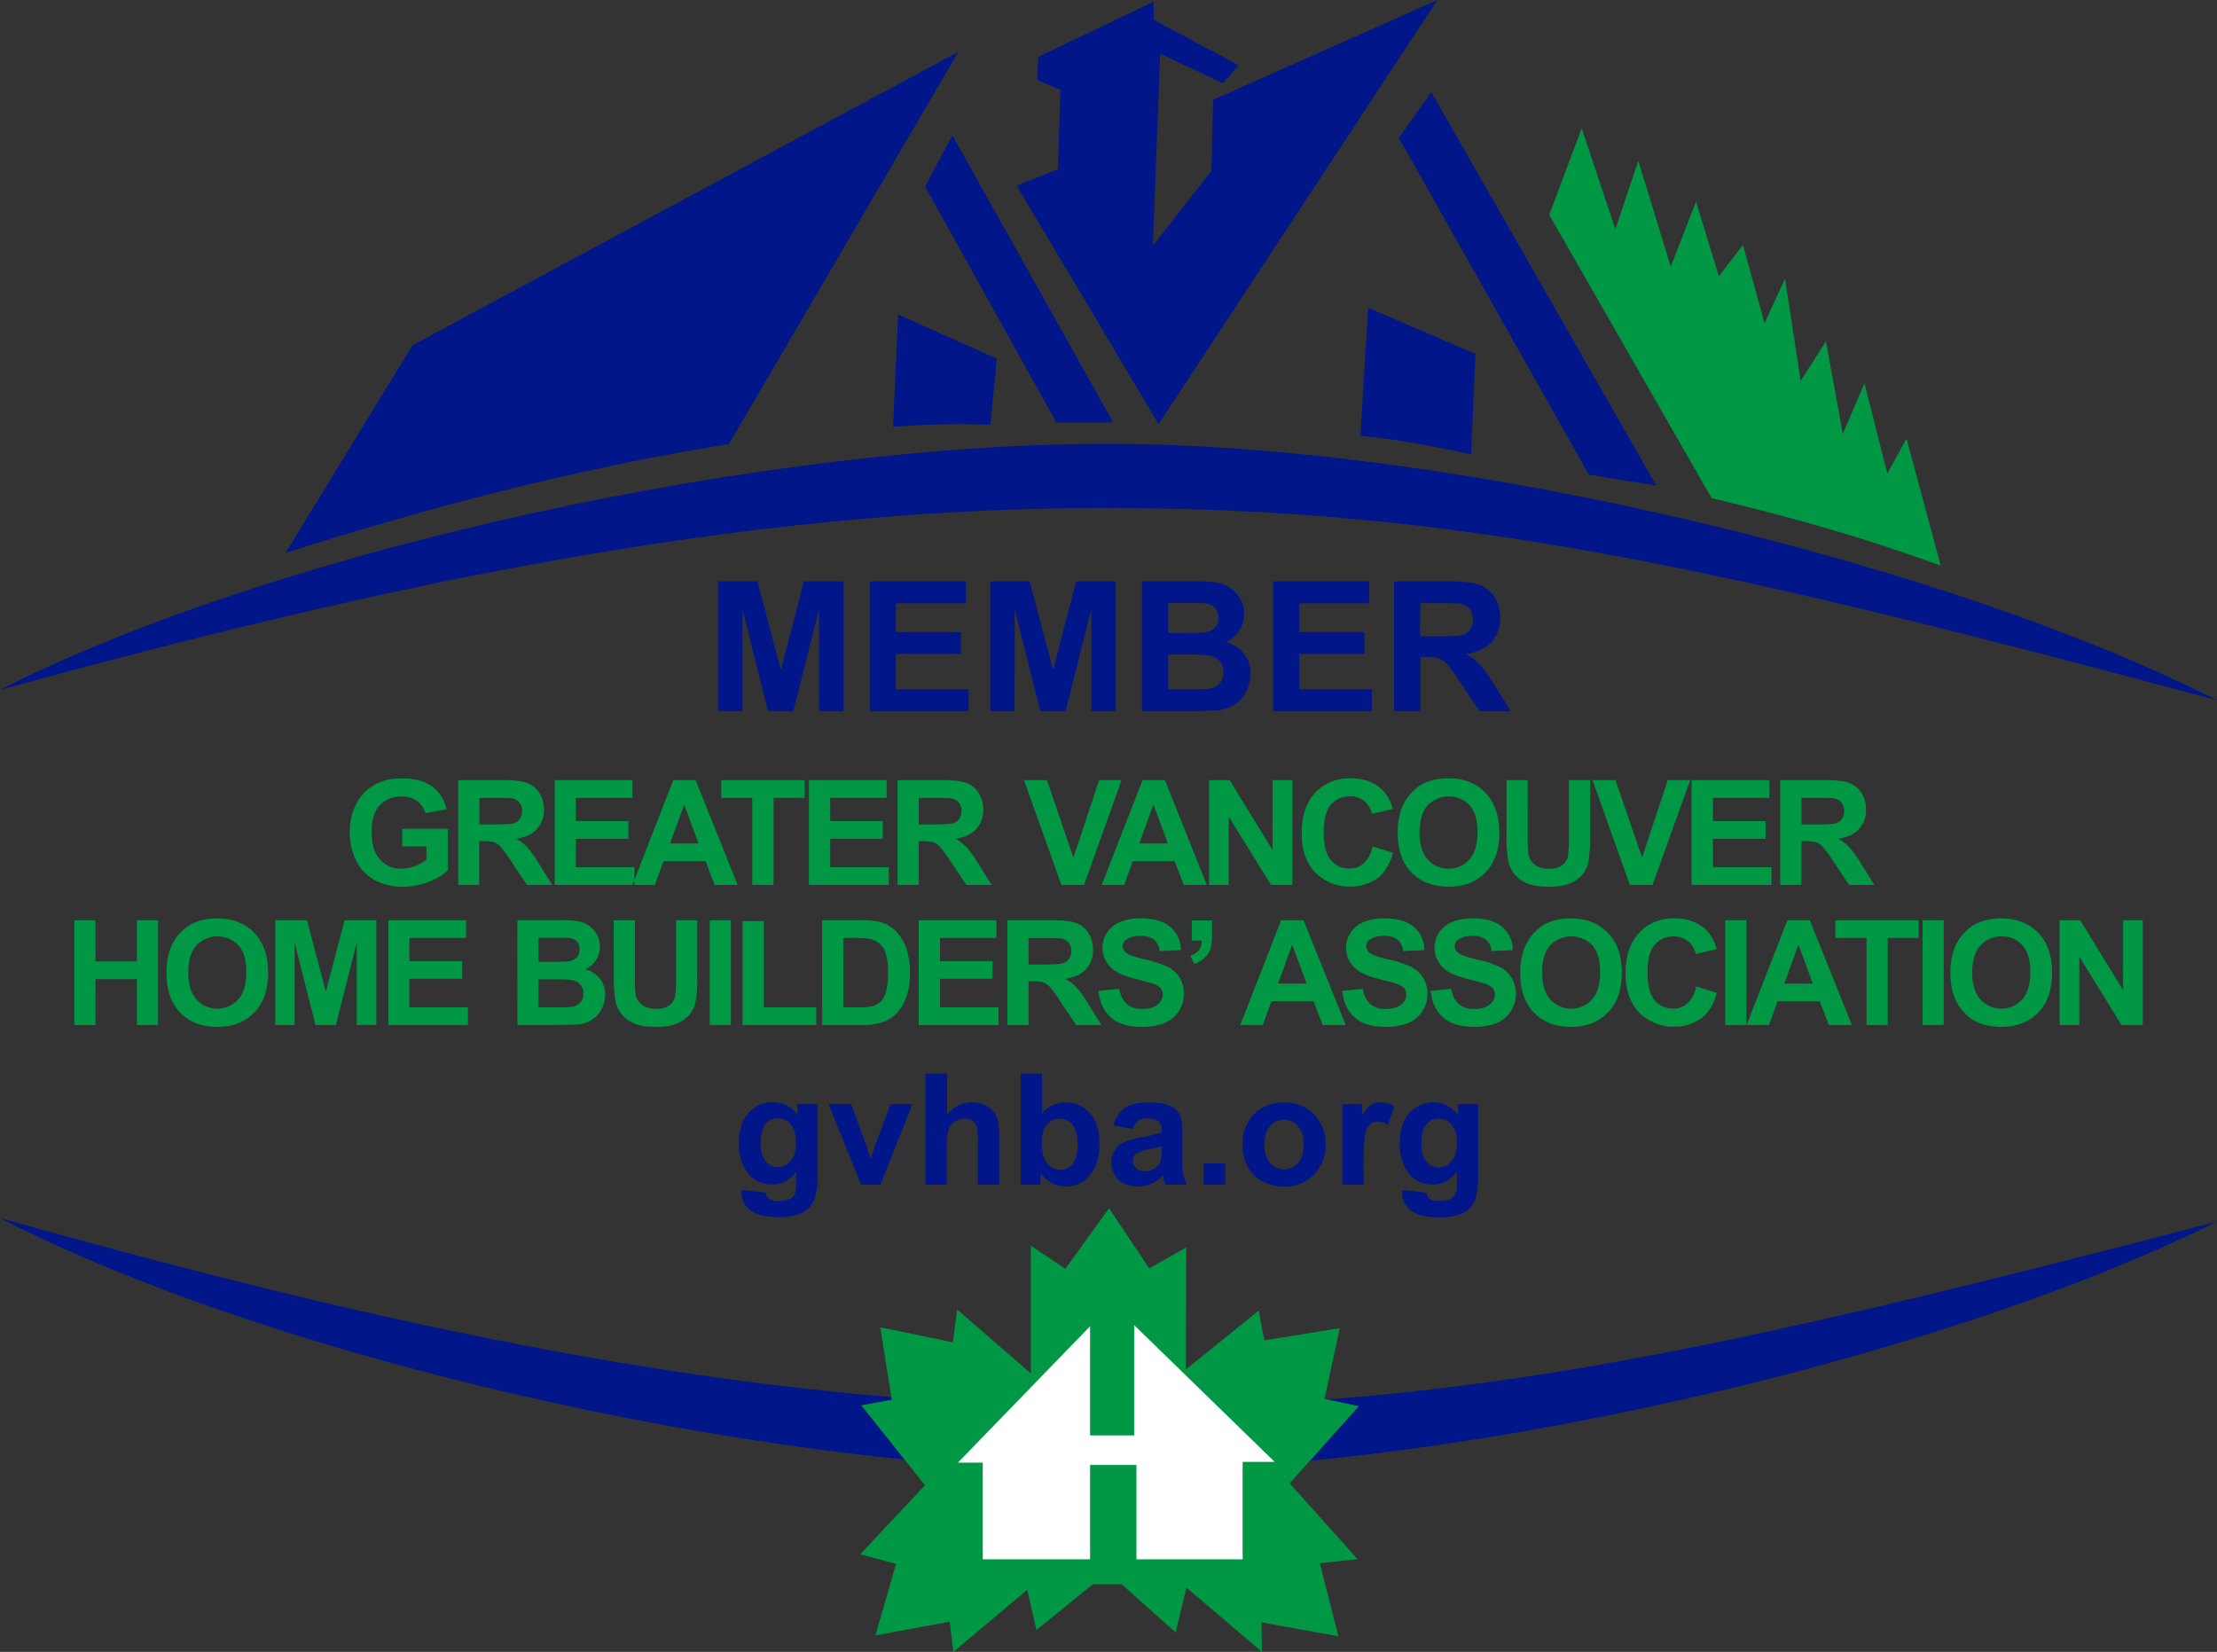 <svg xmlns="http://www.w3.org/2000/svg" viewBox="0 0 850.57 633.81"><rect x="0" y="0" width="850.57" height="633.81" fill="#333333" stroke="none"/><defs><style>.cls-1,.cls-4{fill:#001689;}.cls-2,.cls-3{fill:#009845;}.cls-3,.cls-4,.cls-5{fill-rule:evenodd;}.cls-5{fill:#fff;}</style></defs><title>i1</title><g id="Layer_2" data-name="Layer 2"><g id="Layer_1-2" data-name="Layer 1"><path class="cls-1" d="M502.55,560.46c122-11.9,263.7-49.55,348-91.78h0c-153,40.07-246.23,61.09-341.52,68.25l12.26,2.61Z"/><path class="cls-1" d="M342.15,537.06l-.17-1c-117.45-9.84-231.76-37.84-342-68.72C86.42,511.85,226.51,547.83,347,560l-16.54-20.75Z"/><polygon class="cls-2" points="494.78 569.13 502.55 560.46 521.31 539.53 509.05 536.92 508.17 536.73 513.98 509.61 485.05 514.28 482.93 502.86 454.93 525.46 455.14 478.59 440.93 486.67 425.49 463.56 408.73 486.83 395.5 477.95 395.5 526.95 367.23 502.45 365.6 515.02 337.74 509.27 341.98 536.01 342.15 537.06 330.47 539.21 347 559.96 354.9 569.86 330.06 596.34 343.78 600.03 335.86 627.48 364.37 622.21 365.76 633.81 394.11 609.97 397.63 625.42 419.28 607.85 430.31 607.85 451.05 626.34 455.17 609.11 484.15 633.81 483.99 622.47 513.48 627.82 506.37 599.78 520.84 598.21 494.78 569.13"/><path class="cls-1" d="M284.52,456.58l9.3,1a3.34,3.34,0,0,0,1.08,2.32,6,6,0,0,0,3.69.91,9.66,9.66,0,0,0,4.81-1,4,4,0,0,0,1.65-2.07,12.56,12.56,0,0,0,.37-3.75l0-4.5q-3.65,5-9.23,5a11.39,11.39,0,0,1-9.86-5.27,17.91,17.91,0,0,1-2.84-10.36q0-7.76,3.73-11.86a12,12,0,0,1,9.29-4.11,11.3,11.3,0,0,1,9.45,5v-4.38h7.64v27.74a27.73,27.73,0,0,1-.9,8.18,10.24,10.24,0,0,1-2.54,4.25,11.18,11.18,0,0,1-4.36,2.42,22.92,22.92,0,0,1-6.88.87c-5.25,0-9-.89-11.16-2.69a8.46,8.46,0,0,1-3.29-6.82c0-.27,0-.6,0-1m7.37-18.12c0,3.28.62,5.66,1.88,7.19a5.88,5.88,0,0,0,4.67,2.27,6.44,6.44,0,0,0,5-2.33q2-2.32,2-6.92,0-4.8-2-7.12a6.25,6.25,0,0,0-5-2.32,6,6,0,0,0-4.82,2.28C292.51,433,291.89,435.34,291.89,438.46Z"/><path class="cls-1" d="M330.39,454.56l-12.47-30.94h8.66l5.78,15.78,1.67,5.28c.46-1.34.74-2.22.86-2.65.26-.88.57-1.76.88-2.63l5.91-15.78h8.38l-12.29,30.94Z"/><path class="cls-1" d="M363.35,411.91v15.78a12,12,0,0,1,9.47-4.73,12.2,12.2,0,0,1,5.1,1.05,8.41,8.41,0,0,1,3.43,2.68,9.79,9.79,0,0,1,1.56,3.61,32.13,32.13,0,0,1,.43,6.13v18.13h-8.2V438.24a24.29,24.29,0,0,0-.46-6.16A4.17,4.17,0,0,0,373,430a5.34,5.34,0,0,0-3-.77,6.75,6.75,0,0,0-3.63,1,5.66,5.66,0,0,0-2.34,3,17.6,17.6,0,0,0-.75,5.88v15.48h-8.2V411.91Z"/><path class="cls-1" d="M391.6,454.56V411.91h8.18v15.36a11.64,11.64,0,0,1,9-4.31,12.06,12.06,0,0,1,9.35,4.1q3.69,4.1,3.69,11.74c0,5.29-1.25,9.36-3.78,12.2a11.74,11.74,0,0,1-9.18,4.29,11.24,11.24,0,0,1-5.23-1.34,12.53,12.53,0,0,1-4.46-3.93v4.54Zm8.1-16.09c0,3.21.5,5.58,1.52,7.12a6.5,6.5,0,0,0,5.66,3.26,5.82,5.82,0,0,0,4.63-2.32q1.92-2.32,1.92-7.3c0-3.54-.65-6.08-1.93-7.65a6.11,6.11,0,0,0-4.94-2.35,6.2,6.2,0,0,0-4.91,2.29Q399.7,433.8,399.7,438.47Z"/><path class="cls-1" d="M434.57,433.19l-7.36-1.38a11.64,11.64,0,0,1,4.31-6.67c2.05-1.45,5.07-2.18,9.1-2.18,3.65,0,6.36.44,8.15,1.3a8.12,8.12,0,0,1,3.78,3.29c.72,1.33,1.09,3.77,1.09,7.32l-.09,9.53a33.43,33.43,0,0,0,.39,6,17.35,17.35,0,0,0,1.45,4.15H447.2c-.22-.55-.47-1.35-.79-2.42-.13-.48-.23-.81-.29-1a14.78,14.78,0,0,1-4.45,3.09,12.72,12.72,0,0,1-5.07,1,10.44,10.44,0,0,1-7.48-2.58,9.2,9.2,0,0,1-1.48-11.2,8.29,8.29,0,0,1,3.51-3.13,27.5,27.5,0,0,1,6.52-1.9,45.46,45.46,0,0,0,8-2v-.83a4.31,4.31,0,0,0-1.17-3.41c-.79-.68-2.27-1-4.45-1a5.88,5.88,0,0,0-3.44.88,6.21,6.21,0,0,0-2,3.08m11.06,6.63a48.64,48.64,0,0,1-5,1.23,15.13,15.13,0,0,0-4.45,1.42,3.36,3.36,0,0,0-1.62,2.84,3.92,3.92,0,0,0,1.29,2.94,4.55,4.55,0,0,0,3.27,1.23,7.11,7.11,0,0,0,4.23-1.44,5,5,0,0,0,1.95-2.67,15.44,15.44,0,0,0,.32-3.94Z"/><rect class="cls-1" x="461.87" y="446.36" width="8.19" height="8.2"/><path class="cls-1" d="M476.72,438.69a16.7,16.7,0,0,1,2-7.89,13.75,13.75,0,0,1,5.68-5.82,16.88,16.88,0,0,1,8.22-2,15.4,15.4,0,0,1,11.47,4.56,15.76,15.76,0,0,1,4.48,11.53,16,16,0,0,1-4.51,11.63,15.32,15.32,0,0,1-11.39,4.61,17.93,17.93,0,0,1-8.09-1.92,13.14,13.14,0,0,1-5.86-5.63,18.8,18.8,0,0,1-2-9.05m8.38.45q0,4.61,2.18,7.06a6.94,6.94,0,0,0,5.39,2.46A6.86,6.86,0,0,0,498,446.2c1.45-1.64,2.17-4,2.17-7.13s-.72-5.38-2.17-7a6.85,6.85,0,0,0-5.37-2.45,6.93,6.93,0,0,0-5.39,2.45Q485.11,434.51,485.1,439.14Z"/><path class="cls-1" d="M523.19,454.56H515V423.62h7.54V428a12.76,12.76,0,0,1,3.51-4.06,6.52,6.52,0,0,1,3.54-1,10.33,10.33,0,0,1,5.39,1.56l-2.55,7.15a7.07,7.07,0,0,0-3.81-1.34,4.49,4.49,0,0,0-2.89.95,6.5,6.5,0,0,0-1.87,3.41c-.45,1.65-.69,5.09-.69,10.34Z"/><path class="cls-1" d="M538,456.58l9.29,1a3.43,3.43,0,0,0,1.09,2.32,6.07,6.07,0,0,0,3.68.91,9.75,9.75,0,0,0,4.83-1,4,4,0,0,0,1.63-2.07,12.14,12.14,0,0,0,.38-3.75l0-4.5q-3.66,5-9.24,5a11.4,11.4,0,0,1-9.86-5.27A18,18,0,0,1,537,438.93q0-7.76,3.73-11.86A12.06,12.06,0,0,1,550,423a11.28,11.28,0,0,1,9.45,5v-4.38h7.65v27.74a27.33,27.33,0,0,1-.91,8.18,10.23,10.23,0,0,1-2.53,4.25,11.21,11.21,0,0,1-4.35,2.42,23,23,0,0,1-6.89.87c-5.24,0-9-.89-11.16-2.69a8.46,8.46,0,0,1-3.29-6.82c0-.27,0-.6,0-1m7.36-18.12c0,3.28.63,5.66,1.9,7.19a5.84,5.84,0,0,0,4.66,2.27,6.4,6.4,0,0,0,5-2.33q2.05-2.32,2.06-6.92c0-3.2-.67-5.57-2-7.12a6.26,6.26,0,0,0-5-2.32,6,6,0,0,0-4.8,2.28C546,433,545.33,435.34,545.33,438.46Z"/><path class="cls-3" d="M790.19,393.27V353.08h7.9l16.46,26.83V353.08h7.53v40.19h-8.15l-16.19-26.21v26.21Zm-33.53-20.13q0,6.84,3.16,10.35a10.83,10.83,0,0,0,16,0c2.07-2.34,3.12-5.82,3.12-10.48s-1-8.05-3-10.31a10.28,10.28,0,0,0-8-3.41,10.4,10.4,0,0,0-8.11,3.44C757.69,365.06,756.66,368.52,756.66,373.14Zm-8.36.28a25.63,25.63,0,0,1,1.84-10.31,18.79,18.79,0,0,1,3.76-5.51,15.29,15.29,0,0,1,5.18-3.61,21.72,21.72,0,0,1,8.66-1.6q8.88,0,14.23,5.51t5.32,15.32q0,9.75-5.31,15.23T767.85,394q-9,0-14.25-5.46T748.3,373.42Zm-10.69,19.85V353.08h8.1v40.19Zm-21.5,0v-33.4H704.18v-6.79h31.94v6.79H724.23v33.4Zm-20.63-15.9L690,362.45l-5.43,14.92Zm15,15.9h-8.83l-3.52-9.14H682l-3.32,9.14H670.1l15.65-40.19h8.59Zm-48.59,0V353.08H670v40.19Zm-11.07-14.78,7.84,2.49c-1.19,4.39-3.21,7.64-6,9.78a18.93,18.93,0,0,1-23.82-2.27q-5.16-5.49-5.17-15,0-10,5.19-15.59t13.62-5.55c4.93,0,8.91,1.45,12,4.36a15.86,15.86,0,0,1,4.11,7.41l-8,1.92a8.35,8.35,0,0,0-3-4.95,8.5,8.5,0,0,0-5.49-1.81,9.11,9.11,0,0,0-7.26,3.21q-2.79,3.21-2.78,10.4,0,7.6,2.75,10.84a8.79,8.79,0,0,0,7.11,3.25,8.07,8.07,0,0,0,5.58-2.07A12.13,12.13,0,0,0,650.78,378.49Zm-59.18-5.35q0,6.84,3.16,10.35a10.82,10.82,0,0,0,16,0c2.07-2.34,3.11-5.82,3.11-10.48s-1-8.05-3-10.31a11.22,11.22,0,0,0-16.14,0Q591.61,366.21,591.6,373.14Zm-8.36.28a25.29,25.29,0,0,1,1.84-10.31,18.72,18.72,0,0,1,3.74-5.51A15.53,15.53,0,0,1,594,354a21.8,21.8,0,0,1,8.67-1.6q8.88,0,14.22,5.51t5.33,15.32q0,9.75-5.31,15.23T602.79,394q-9,0-14.26-5.46T583.24,373.42Zm-34.37,6.77,7.9-.78a9.73,9.73,0,0,0,2.9,5.86,8.8,8.8,0,0,0,5.88,1.85q3.91,0,5.91-1.66a4.91,4.91,0,0,0,2-3.87,3.7,3.7,0,0,0-.84-2.43,6.39,6.39,0,0,0-2.92-1.73c-1-.35-3.12-.93-6.5-1.76-4.35-1.09-7.4-2.41-9.15-4a10.52,10.52,0,0,1-2-13.83,11.07,11.07,0,0,1,5-4.07,20.37,20.37,0,0,1,7.9-1.39c5.06,0,8.85,1.1,11.41,3.31a11.74,11.74,0,0,1,4,8.86l-8.12.36a6.86,6.86,0,0,0-2.23-4.46,8.18,8.18,0,0,0-5.13-1.35,9.17,9.17,0,0,0-5.54,1.46,2.88,2.88,0,0,0-1.3,2.48,3.11,3.11,0,0,0,1.21,2.44c1,.87,3.51,1.76,7.46,2.69a40.24,40.24,0,0,1,8.76,2.89,11.55,11.55,0,0,1,4.45,4.08,12,12,0,0,1,1.6,6.41,11.74,11.74,0,0,1-1.93,6.47,11.54,11.54,0,0,1-5.42,4.48,22.75,22.75,0,0,1-8.76,1.48q-7.62,0-11.71-3.53T548.87,380.19Zm-33.93,0,7.88-.78a9.64,9.64,0,0,0,2.92,5.86,8.76,8.76,0,0,0,5.86,1.85c2.61,0,4.59-.55,5.91-1.66a4.94,4.94,0,0,0,2-3.87,3.65,3.65,0,0,0-.85-2.43,6.45,6.45,0,0,0-2.92-1.73c-1-.35-3.12-.93-6.51-1.76-4.35-1.09-7.39-2.41-9.15-4a10.46,10.46,0,0,1-3.71-8.08,10.33,10.33,0,0,1,1.76-5.75,10.89,10.89,0,0,1,5-4.07,20.41,20.41,0,0,1,7.92-1.39c5.05,0,8.83,1.1,11.39,3.31a11.74,11.74,0,0,1,4,8.86l-8.11.36a6.91,6.91,0,0,0-2.24-4.46,8.23,8.23,0,0,0-5.15-1.35,9.17,9.17,0,0,0-5.53,1.46,2.88,2.88,0,0,0-1.28,2.48,3.06,3.06,0,0,0,1.19,2.44c1,.87,3.51,1.76,7.46,2.69a39.86,39.86,0,0,1,8.76,2.89,11.38,11.38,0,0,1,4.44,4.08,12,12,0,0,1,1.61,6.41,11.66,11.66,0,0,1-1.93,6.47,11.44,11.44,0,0,1-5.42,4.48,22.75,22.75,0,0,1-8.76,1.48c-5.06,0-9-1.18-11.71-3.53S515.47,384.69,514.94,380.19Zm-13.69-2.82-5.53-14.92-5.43,14.92Zm15,15.9h-8.84l-3.5-9.14H487.8l-3.33,9.14h-8.61l15.66-40.19h8.59Zm-59-40.09h7.7v5.51a19.4,19.4,0,0,1-.57,5.29,7.9,7.9,0,0,1-2.19,3.45,11,11,0,0,1-4.07,2.43l-1.5-3.19a6.41,6.41,0,0,0,3.31-2.11,6.28,6.28,0,0,0,1.05-3.68H457.2Zm-35.76,27,7.9-.78a9.73,9.73,0,0,0,2.89,5.86,8.8,8.8,0,0,0,5.88,1.85q3.92,0,5.91-1.66a4.94,4.94,0,0,0,2-3.87,3.65,3.65,0,0,0-.84-2.43,6.45,6.45,0,0,0-2.92-1.73c-.95-.35-3.12-.93-6.5-1.76-4.34-1.09-7.4-2.41-9.15-4a10.43,10.43,0,0,1-3.71-8.08,10.24,10.24,0,0,1,1.75-5.75,10.94,10.94,0,0,1,5-4.07,20.23,20.23,0,0,1,7.9-1.39c5.05,0,8.84,1.1,11.41,3.31a11.73,11.73,0,0,1,4,8.86l-8.12.36a6.81,6.81,0,0,0-2.23-4.46,8.22,8.22,0,0,0-5.14-1.35,9.13,9.13,0,0,0-5.53,1.46,2.88,2.88,0,0,0-1.3,2.48,3.08,3.08,0,0,0,1.21,2.44c1,.87,3.5,1.76,7.46,2.69a40.56,40.56,0,0,1,8.77,2.89,11.52,11.52,0,0,1,4.44,4.08,12.09,12.09,0,0,1,1.59,6.41A11.73,11.73,0,0,1,452.2,388a11.47,11.47,0,0,1-5.43,4.48A22.67,22.67,0,0,1,438,394q-7.62,0-11.71-3.53T421.44,380.19ZM394.6,370.07h6c3.89,0,6.33-.17,7.29-.49a4.42,4.42,0,0,0,2.29-1.7,5.29,5.29,0,0,0,.82-3,4.77,4.77,0,0,0-1.1-3.27,5,5,0,0,0-3-1.59c-.65-.08-2.63-.13-5.92-.13H394.6Zm-8.12,23.2V353.08h17.09c4.29,0,7.4.37,9.35,1.08A9.23,9.23,0,0,1,417.6,358a11.59,11.59,0,0,1,1.75,6.33,10.69,10.69,0,0,1-2.66,7.48c-1.77,2-4.43,3.21-8,3.72a18.41,18.41,0,0,1,4.36,3.37,45.11,45.11,0,0,1,4.61,6.53l4.92,7.84h-9.7l-5.87-8.75a58.8,58.8,0,0,0-4.28-5.91,6.39,6.39,0,0,0-2.44-1.68,13.94,13.94,0,0,0-4.1-.44H394.6v16.78Zm-34,0V353.08h29.8v6.79H360.63v8.91H380.8v6.77H360.63v10.94h22.44v6.78Zm-28.95-33.4v26.62h6.05a21.89,21.89,0,0,0,4.91-.38,7.46,7.46,0,0,0,3.28-1.67,8.53,8.53,0,0,0,2.12-3.88,26.52,26.52,0,0,0,.82-7.36,24.19,24.19,0,0,0-.82-7.15,9.19,9.19,0,0,0-2.3-3.9,7.68,7.68,0,0,0-3.76-1.89,35.38,35.38,0,0,0-6.67-.39Zm-8.12-6.79h14.84a29.12,29.12,0,0,1,7.64.76,13.34,13.34,0,0,1,6.06,3.71,17.61,17.61,0,0,1,3.84,6.5,29.94,29.94,0,0,1,1.31,9.51,26,26,0,0,1-1.24,8.56,17.54,17.54,0,0,1-4.3,7.08,14,14,0,0,1-5.7,3.21,24.33,24.33,0,0,1-7.19.86H315.44Zm-30.55,40.19V353.4H293v33.09h20.17v6.78Zm-12.55,0V353.08h8.1v40.19Zm-36.85-40.19h8.11v21.76a45.45,45.45,0,0,0,.3,6.72,6.54,6.54,0,0,0,2.48,4,8.7,8.7,0,0,0,5.36,1.5,8.23,8.23,0,0,0,5.22-1.41,5.53,5.53,0,0,0,2.1-3.47,44.88,44.88,0,0,0,.36-6.84V353.08h8.1v21.1a55.56,55.56,0,0,1-.64,10.24,11.37,11.37,0,0,1-2.43,5,12.65,12.65,0,0,1-4.72,3.28A20.69,20.69,0,0,1,252,394q-5.76,0-8.74-1.33a12.66,12.66,0,0,1-4.69-3.45,10.87,10.87,0,0,1-2.28-4.45,49,49,0,0,1-.79-10.21Zm-28.85,22.67v10.74h7.51a36.19,36.19,0,0,0,5.56-.24,5,5,0,0,0,3-1.61,5,5,0,0,0,1.14-3.41,5.29,5.29,0,0,0-.88-3.07,5,5,0,0,0-2.54-1.84c-1.1-.38-3.51-.57-7.2-.57Zm0-16v9.29H212c3.16,0,5.12-.05,5.9-.15a5.19,5.19,0,0,0,3.27-1.43,4.26,4.26,0,0,0,1.19-3.15,4.39,4.39,0,0,0-1-3,4.64,4.64,0,0,0-3-1.41q-1.22-.13-6.93-.13Zm-8.12-6.69h16.07a46,46,0,0,1,7.12.39,10.57,10.57,0,0,1,4.19,1.66,10.4,10.4,0,0,1,3.08,3.36,9.16,9.16,0,0,1,1.23,4.7,9.47,9.47,0,0,1-5.64,8.72,10.55,10.55,0,0,1,5.64,3.64,9.69,9.69,0,0,1,2,6.06,12.07,12.07,0,0,1-1.27,5.34,11,11,0,0,1-3.48,4.14A11.68,11.68,0,0,1,222,393c-1.35.13-4.61.23-9.79.27H198.52ZM149,393.27V353.08h29.79v6.79H157.07v8.91h20.18v6.77H157.07v10.94h22.45v6.78Zm-43.38,0V353.08h12.15L125,380.5l7.21-27.42H144.4v40.19h-7.54V361.63l-8,31.64h-7.82l-8-31.64v31.64ZM72.23,373.14q0,6.84,3.16,10.35a10.83,10.83,0,0,0,16,0c2.07-2.34,3.11-5.82,3.11-10.48s-1-8.05-3-10.31a11.22,11.22,0,0,0-16.14,0Q72.24,366.21,72.23,373.14Zm-8.35.28a25.82,25.82,0,0,1,1.82-10.31,19.15,19.15,0,0,1,3.75-5.51A15.63,15.63,0,0,1,74.64,354a21.8,21.8,0,0,1,8.67-1.6q8.89,0,14.21,5.51t5.34,15.32q0,9.75-5.29,15.23T83.42,394q-9,0-14.26-5.46T63.88,373.42ZM28.5,393.27V353.08h8.12v15.81h15.9V353.08h8.11v40.19H52.52V375.69H36.62v17.58Zm662.65-76.94h6q5.83,0,7.28-.49a4.41,4.41,0,0,0,2.28-1.7,5.3,5.3,0,0,0,.82-3,4.8,4.8,0,0,0-1.08-3.28,5,5,0,0,0-3.06-1.59q-1-.13-5.91-.13h-6.34ZM683,339.52V299.33H700.1c4.31,0,7.44.36,9.37,1.08a9.22,9.22,0,0,1,4.68,3.85,11.5,11.5,0,0,1,1.76,6.34,10.75,10.75,0,0,1-2.66,7.46c-1.78,2-4.43,3.21-8,3.72a18.64,18.64,0,0,1,4.36,3.38,46.06,46.06,0,0,1,4.6,6.53l4.92,7.83h-9.7l-5.87-8.76a59.85,59.85,0,0,0-4.27-5.89,6.42,6.42,0,0,0-2.45-1.68,13.41,13.41,0,0,0-4.09-.45h-1.64v16.78Zm-34,0V299.33h29.8v6.8H657.18v8.92h20.18v6.76H657.18v10.94h22.45v6.77Zm-23.69,0L611,299.33h8.8L630,329.07l9.86-29.74h8.6L634,339.52ZM578,299.33h8.11V321.1a46.69,46.69,0,0,0,.3,6.71,6.51,6.51,0,0,0,2.49,4,8.6,8.6,0,0,0,5.36,1.5,8.21,8.21,0,0,0,5.21-1.42,5.49,5.49,0,0,0,2.1-3.47,43.53,43.53,0,0,0,.36-6.83V299.33h8.11v21.11a55.5,55.5,0,0,1-.64,10.23,11.41,11.41,0,0,1-2.43,5.05,12.64,12.64,0,0,1-4.73,3.27,20.67,20.67,0,0,1-7.73,1.21c-3.84,0-6.76-.43-8.73-1.32a12.57,12.57,0,0,1-4.71-3.46,10.88,10.88,0,0,1-2.26-4.45,47.33,47.33,0,0,1-.81-10.19Zm-33.4,20.07q0,6.83,3.16,10.36a10.28,10.28,0,0,0,8,3.52,10.16,10.16,0,0,0,8-3.51q3.11-3.5,3.1-10.48t-3-10.31a11.23,11.23,0,0,0-16.14,0C545.64,311.32,544.62,314.77,544.62,319.4Zm-8.36.27a25.8,25.8,0,0,1,1.83-10.3,19.33,19.33,0,0,1,3.75-5.52,15.89,15.89,0,0,1,5.2-3.62,22.22,22.22,0,0,1,8.66-1.58c5.92,0,10.67,1.82,14.21,5.51s5.34,8.77,5.34,15.31-1.77,11.57-5.31,15.25-8.23,5.48-14.13,5.48-10.73-1.82-14.26-5.45S536.26,326.07,536.26,319.67Zm-9.66,5.07,7.84,2.5c-1.21,4.38-3.2,7.64-6,9.78a19,19,0,0,1-23.84-2.27c-3.43-3.65-5.17-8.65-5.17-15q0-10.05,5.2-15.6c3.46-3.69,8-5.54,13.63-5.54,4.91,0,8.92,1.45,12,4.36a15.79,15.79,0,0,1,4.12,7.4l-8,1.92a8.31,8.31,0,0,0-8.47-6.75,9.19,9.19,0,0,0-7.27,3.21q-2.77,3.19-2.77,10.39,0,7.62,2.74,10.85a8.87,8.87,0,0,0,7.12,3.25,8.12,8.12,0,0,0,5.58-2.07A12,12,0,0,0,526.6,324.74Zm-62.7,14.78V299.33h7.9l16.44,26.84V299.33h7.56v40.19h-8.15l-16.21-26.21v26.21Zm-15.81-15.9-5.54-14.92-5.45,14.92ZM463,339.52h-8.84l-3.5-9.13H434.62l-3.32,9.13h-8.61l15.66-40.19h8.58Zm-55.78,0-14.36-40.19h8.81l10.16,29.74,9.85-29.74h8.61l-14.4,40.19Zm-54.73-23.19h6q5.83,0,7.31-.49a4.47,4.47,0,0,0,2.27-1.7,5.3,5.3,0,0,0,.82-3,4.8,4.8,0,0,0-1.08-3.28,5,5,0,0,0-3.06-1.59c-.66-.09-2.63-.13-5.93-.13h-6.31Zm-8.13,23.19V299.33h17.08c4.3,0,7.41.36,9.36,1.08a9.26,9.26,0,0,1,4.68,3.85,11.57,11.57,0,0,1,1.75,6.34,10.7,10.7,0,0,1-2.66,7.46c-1.76,2-4.42,3.21-8,3.72a18.44,18.44,0,0,1,4.36,3.38,45.78,45.78,0,0,1,4.62,6.53l4.9,7.83h-9.7l-5.87-8.76a54.59,54.59,0,0,0-4.28-5.89,6.24,6.24,0,0,0-2.44-1.68,13.38,13.38,0,0,0-4.08-.45h-1.63v16.78Zm-34,0V299.33h29.8v6.8H318.53v8.92H338.7v6.76H318.53v10.94H341v6.77Zm-21.75,0V306.13H276.73v-6.8h31.95v6.8h-11.9v33.39ZM268,323.62,262.5,308.7l-5.43,14.92ZM283,339.52h-8.83l-3.51-9.13H254.57l-3.31,9.13h-8.61l15.66-40.19h8.58Zm-70.18,0V299.33h29.79v6.8H220.92v8.92h20.17v6.76H220.92v10.94h22.45v6.77Zm-28.91-23.19h6q5.85,0,7.31-.49a4.47,4.47,0,0,0,2.27-1.7,5.3,5.3,0,0,0,.82-3,4.85,4.85,0,0,0-1.08-3.28,5,5,0,0,0-3.07-1.59q-1-.13-5.92-.13h-6.33Zm-8.12,23.19V299.33h17.09q6.45,0,9.36,1.08a9.3,9.3,0,0,1,4.68,3.85,11.57,11.57,0,0,1,1.75,6.34,10.7,10.7,0,0,1-2.66,7.46c-1.76,2-4.42,3.21-8,3.72a18.58,18.58,0,0,1,4.35,3.38,45.92,45.92,0,0,1,4.61,6.53l4.91,7.83h-9.7l-5.87-8.76a59.85,59.85,0,0,0-4.27-5.89,6.39,6.39,0,0,0-2.44-1.68,13.53,13.53,0,0,0-4.1-.45h-1.64v16.78Zm-21.48-14.78V318h17.49v16a22,22,0,0,1-7.4,4.35,26.93,26.93,0,0,1-9.8,1.87,22,22,0,0,1-11-2.63,16.87,16.87,0,0,1-7.05-7.58,24.44,24.44,0,0,1-2.36-10.7,23.41,23.41,0,0,1,2.63-11.17,17.67,17.67,0,0,1,7.72-7.46,20.55,20.55,0,0,1,9.62-2c5,0,8.89,1,11.68,3.13a14.14,14.14,0,0,1,5.42,8.69l-8.06,1.5a8.61,8.61,0,0,0-3.2-4.68,9.64,9.64,0,0,0-5.84-1.71,11,11,0,0,0-8.46,3.37q-3.15,3.39-3.14,10c0,4.77,1,8.35,3.18,10.74a10.64,10.64,0,0,0,8.33,3.58,13.93,13.93,0,0,0,5.12-1,17.87,17.87,0,0,0,4.4-2.42v-5.11Z"/><path class="cls-4" d="M109.58,212.12l48.67-79.65L367.69,19.89l-88,150.44c-61.13,10-115.37,24.41-170.11,41.79"/><path class="cls-4" d="M344.59,120.67l37.85,16.94c-.82,8.89-1.64,16.45-2.46,25.35a309.82,309.82,0,0,0-37.36.82Z"/><polygon class="cls-4" points="354.92 71.55 365.37 51.91 427.09 162.07 405.25 162.07 354.92 71.55"/><polygon class="cls-4" points="390.05 71.23 444.5 162.71 551.48 0 465.4 38.3 464.77 65.53 442.28 94.33 445.13 20.58 469.19 31.97 475.21 25 442.6 7.6 442.6 0.63 398.29 21.84 397.97 30.71 406.83 34.5 405.88 64.89 390.05 71.23"/><path class="cls-4" d="M524.91,118.07l41.15,17.73-1.64,38.52c-14.16-3-27.95-5.79-42.49-7.09Z"/><polygon class="cls-4" points="549.14 35.37 536.68 52.9 609.61 182.15 635.46 186.3 549.14 35.37"/><path class="cls-3" d="M656.69,191.17,594.38,82.44l12.46-33.23L619.75,88l8.79-26.3L641,102.29l9.7-24.92L659.46,106l9.23-12L677,124l7.84-17.08,6,39.23,9.69-15.23L707,166.45l8.32-19.38,8.78,34.61,7.36-13.38L744.55,217c-29.59-10.76-56.46-18.4-87.86-25.86"/><path class="cls-4" d="M0,264.68c136.8-37.41,279.86-70.36,427.18-69.79,129.81.5,227.68,21.19,423.39,73.79h0c-101.91-51.85-288.2-97.55-421.8-98.38-132.47-.83-321.59,40-428.77,94.38"/><polygon class="cls-1" points="275.47 272.89 275.47 223.05 290.59 223.05 299.58 257.05 308.46 223.05 323.62 223.05 323.62 272.89 314.29 272.89 314.25 233.65 304.37 272.89 294.68 272.89 284.84 233.65 284.81 272.89 275.47 272.89"/><polygon class="cls-1" points="333.69 272.89 333.69 223.05 370.6 223.05 370.6 231.47 343.72 231.47 343.72 242.5 368.71 242.5 368.71 250.92 343.72 250.92 343.72 264.46 371.59 264.46 371.59 272.89 333.69 272.89"/><polygon class="cls-1" points="379.92 272.89 379.92 223.05 395.04 223.05 404.03 257.05 412.91 223.05 428.07 223.05 428.07 272.89 418.73 272.89 418.7 233.65 408.82 272.89 399.12 272.89 389.29 233.65 389.26 272.89 379.92 272.89"/><path class="cls-1" d="M438.13,223.05H458a57.24,57.24,0,0,1,8.81.49,13,13,0,0,1,5.19,2.05,12.88,12.88,0,0,1,3.82,4.16,11.3,11.3,0,0,1,1.53,5.83,11.77,11.77,0,0,1-7,10.79,13.15,13.15,0,0,1,7,4.53,12,12,0,0,1,2.45,7.52,14.88,14.88,0,0,1-1.58,6.62,13.35,13.35,0,0,1-4.31,5.14,14.33,14.33,0,0,1-6.75,2.37q-2.51.26-12.11.34H438.13Zm10,8.28v11.52h6.57c3.91,0,6.33-.06,7.28-.17a6.67,6.67,0,0,0,4.05-1.79,5.26,5.26,0,0,0,1.47-3.88,5.47,5.47,0,0,0-1.27-3.76,5.75,5.75,0,0,0-3.77-1.75c-1-.12-3.85-.17-8.57-.17Zm0,19.79v13.34h9.31a46.24,46.24,0,0,0,6.89-.3,6.25,6.25,0,0,0,3.66-2,6.15,6.15,0,0,0,1.41-4.24,6.56,6.56,0,0,0-1.09-3.81,6.2,6.2,0,0,0-3.14-2.28c-1.38-.47-4.35-.72-8.92-.72Z"/><polygon class="cls-1" points="488.42 272.89 488.42 223.05 525.34 223.05 525.34 231.47 498.45 231.47 498.45 242.5 523.44 242.5 523.44 250.92 498.45 250.92 498.45 264.46 526.32 264.46 526.32 272.89 488.42 272.89"/><path class="cls-1" d="M534.86,272.89V223.05H556q8,0,11.6,1.34a11.5,11.5,0,0,1,5.79,4.79,14.43,14.43,0,0,1,2.17,7.86,13.35,13.35,0,0,1-3.28,9.27q-3.28,3.66-9.81,4.61a23.31,23.31,0,0,1,5.37,4.18,57.31,57.31,0,0,1,5.71,8.07l6.08,9.72h-12L560.38,262a68.76,68.76,0,0,0-5.32-7.28,7.83,7.83,0,0,0-3-2.07,17.3,17.3,0,0,0-5.09-.55h-2v20.78Zm10-28.71h7.42c4.83,0,7.83-.2,9-.62a5.48,5.48,0,0,0,2.82-2.12,6.52,6.52,0,0,0,1-3.75,6.13,6.13,0,0,0-1.33-4.09,6.23,6.23,0,0,0-3.79-2c-.81-.11-3.26-.17-7.32-.17H544.9Z"/><polygon class="cls-5" points="377.05 561.19 367.51 561.19 418.22 508.86 418.22 550.73 435.13 550.73 435.13 508.42 489.04 560.91 476.75 560.9 476.75 598.27 436 598.27 436 562.07 418.22 562.07 418.22 598.27 377.05 598.27 377.05 561.19"/></g></g></svg>